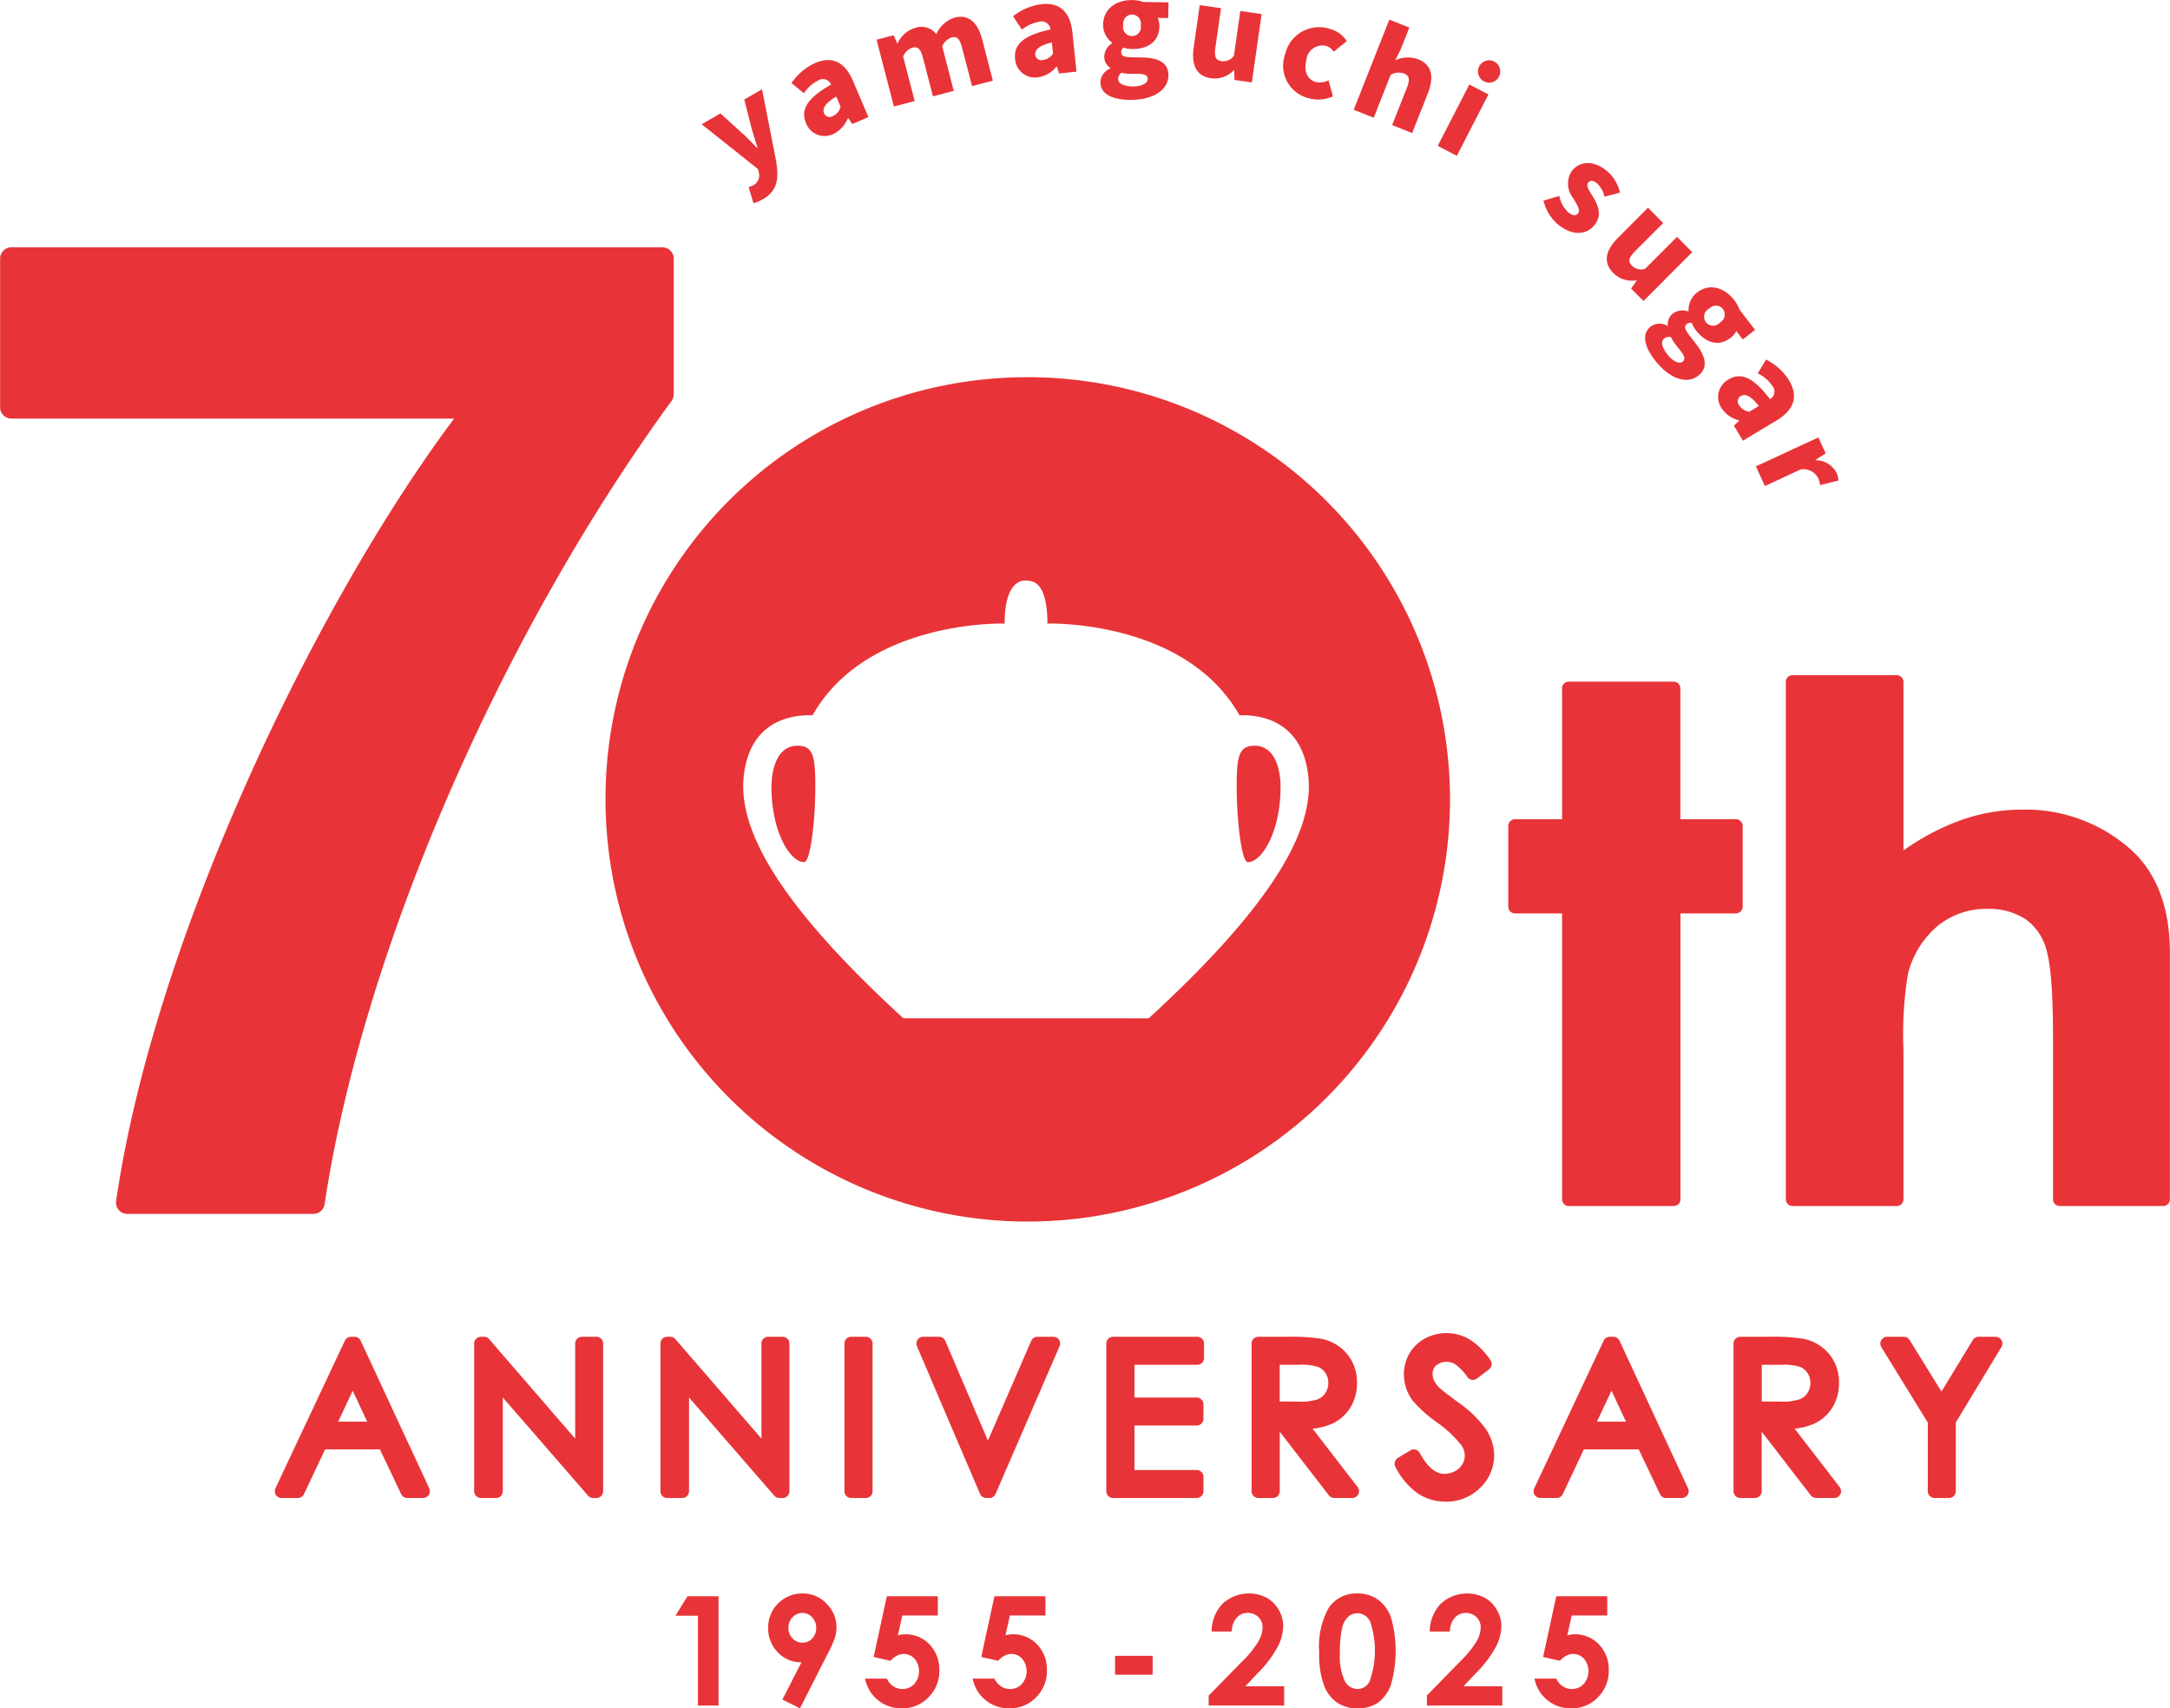 <svg id="logo_anniversary70.svg" xmlns="http://www.w3.org/2000/svg" width="231.624" height="182.378" viewBox="0 0 231.624 182.378">
  <defs>
    <style>
      .cls-1 {
        fill: #e83438;
        fill-rule: evenodd;
      }
    </style>
  </defs>
  <path id="シェイプ_5" data-name="シェイプ 5" class="cls-1" d="M714.582,1086.56h-11.04a0.718,0.718,0,0,1-.719-0.72v-17.47c0-4.52-.238-7.61-0.707-9.17a5.772,5.772,0,0,0-2.238-3.27,7.033,7.033,0,0,0-4.01-1.09,8.154,8.154,0,0,0-5.391,1.85,9.787,9.787,0,0,0-3.148,5.13,40.573,40.573,0,0,0-.467,8.01v16.01a0.718,0.718,0,0,1-.72.72H675.021a0.718,0.718,0,0,1-.719-0.72v-55.23a0.718,0.718,0,0,1,.719-0.72h11.121a0.718,0.718,0,0,1,.72.72v17.99a26.078,26.078,0,0,1,5.633-3.05,19.585,19.585,0,0,1,6.985-1.31,16.92,16.92,0,0,1,11.683,4.29c2.747,2.5,4.138,6.19,4.138,10.98v26.33A0.718,0.718,0,0,1,714.582,1086.56Zm-36.845-77.75a1.769,1.769,0,0,0-1.856-.88l-3.809,1.77-0.962-2.1,6.666-3.09,0.784,1.7-1.089.7,0.016,0.03a2.508,2.508,0,0,1,2.2,1.29,2.11,2.11,0,0,1,.233.88l-1.951.49A3.324,3.324,0,0,0,677.737,1008.81Zm-4.436-6.1-3.576,2.15-0.963-1.61,0.553-.51-0.034-.06a3.126,3.126,0,0,1-1.867-1.34,2.131,2.131,0,0,1,.792-3.028c1.329-.8,2.672-0.188,4.412,2.118a0.953,0.953,0,0,0,.238-1.441,4.038,4.038,0,0,0-1.544-1.322l0.883-1.47a6.117,6.117,0,0,1,2.457,2.224C675.628,1000.06,675.272,1001.52,673.3,1002.71Zm-3.818-2.61a0.655,0.655,0,0,0-.137,1,1.445,1.445,0,0,0,1.069.66l1.007-.61C670.531,1000.01,669.926,999.831,669.483,1000.1Zm-0.461-6.94a2.139,2.139,0,0,1-.585.7c-1.355,1.056-2.746.484-3.744-.806a3.22,3.22,0,0,1-.428-0.765,0.611,0.611,0,0,0-.55.134c-0.265.206-.205,0.537,0.277,1.162l0.713,0.921c1.109,1.433,1.3,2.594.254,3.413-1.223.954-3.08,0.35-4.647-1.676-1.038-1.342-1.467-2.763-.426-3.574a1.607,1.607,0,0,1,1.774-.071l0.052-.04a1.431,1.431,0,0,1,.588-1.312,1.745,1.745,0,0,1,1.587-.186l0.038-.033a2.352,2.352,0,0,1,.892-1.975c1.406-1.1,3.011-.461,3.984.8a3.69,3.69,0,0,1,.571,1.033l1.654,2.138-1.315,1.027Zm-5.973,2.083-0.426-.553a3.848,3.848,0,0,1-.57-0.885,0.845,0.845,0,0,0-.726.139c-0.407.318-.232,0.968,0.338,1.705s1.256,1.055,1.625.769C663.635,996.147,663.469,995.785,663.049,995.243Zm4.54-4.444a0.964,0.964,0,0,0-1.458-.045,0.96,0.96,0,1,0,1.148,1.484A0.973,0.973,0,0,0,667.589,990.8Zm-9.8-2.187,0.592-.834-0.035-.037a2.845,2.845,0,0,1-2.454-.781c-1.14-1.147-.81-2.449.488-3.749l3.215-3.224,1.623,1.634-3.015,3.022c-0.712.714-.732,1.117-0.321,1.531a1.383,1.383,0,0,0,1.4.339l3.41-3.415,1.623,1.633-5.2,5.211Zm-3.646-11.233c-0.414-.33-0.719-0.34-0.935-0.067-0.273.346,0.119,0.872,0.547,1.56,0.5,0.846.972,1.9,0.147,2.944-0.842,1.066-2.32,1.228-3.888-.019a4.761,4.761,0,0,1-1.573-2.574l1.688-.492a3.207,3.207,0,0,0,.975,1.768c0.475,0.379.815,0.367,1.038,0.081,0.274-.344-0.154-0.949-0.557-1.649a2.459,2.459,0,0,1-.12-2.873c0.858-1.087,2.322-1.127,3.668-.057a4.224,4.224,0,0,1,1.467,2.374l-1.648.441A2.826,2.826,0,0,0,654.148,977.379Zm-3.73,53.921a0.725,0.725,0,0,1,.719-0.72h11.2a0.725,0.725,0,0,1,.719.72v13.97h5.929a0.718,0.718,0,0,1,.72.72v8.61a0.718,0.718,0,0,1-.72.72H663.06v30.52a0.718,0.718,0,0,1-.719.72h-11.2a0.718,0.718,0,0,1-.719-0.72v-30.52h-5.026a0.718,0.718,0,0,1-.719-0.72v-8.61a0.718,0.718,0,0,1,.719-0.72h5.026V1031.3Zm-14.437,107.53,3.594-3.68a10.6,10.6,0,0,0,1.735-2.14,3.116,3.116,0,0,0,.431-1.45,1.52,1.52,0,0,0-.447-1.12,1.583,1.583,0,0,0-1.15-.44,1.533,1.533,0,0,0-1.184.53,2.231,2.231,0,0,0-.506,1.45H636.3a4.274,4.274,0,0,1,1.181-2.97,4.141,4.141,0,0,1,4.677-.64,3.333,3.333,0,0,1,1.3,1.3,3.379,3.379,0,0,1,.486,1.71,5.089,5.089,0,0,1-.589,2.24,12.167,12.167,0,0,1-2.154,2.83l-1.3,1.38h4.142v2.06h-8.051v-1.06Zm6.037-172.377a1.189,1.189,0,1,1,1.681-.47A1.164,1.164,0,0,1,642.018,966.453Zm-2.823,7.994-2.041-1.061,3.375-6.553,2.041,1.06Zm-4.77-2.432-2.136-.85,1.571-3.976c0.375-.952.228-1.318-0.312-1.533a1.706,1.706,0,0,0-1.419.147l-1.806,4.578-2.136-.85,3.8-9.627,2.136,0.85-0.913,2.314-0.588,1.174a3.259,3.259,0,0,1,2.454-.1c1.488,0.594,1.7,1.919,1.026,3.629Zm-9.179-9.3a1.715,1.715,0,0,0-2.11,1.5c-0.315,1.191.132,2.116,0.993,2.347a2.1,2.1,0,0,0,1.368-.17l0.47,1.7a3.7,3.7,0,0,1-2.567.21,3.572,3.572,0,0,1-2.534-4.693,3.715,3.715,0,0,1,4.722-2.731,3.185,3.185,0,0,1,1.868,1.319l-1.412,1.138A1.434,1.434,0,0,0,625.246,962.715Zm-9.787,3.631-0.022-1.025-0.052-.008a2.834,2.834,0,0,1-2.431.853c-1.595-.229-2.109-1.47-1.849-3.291l0.647-4.516,2.273,0.328-0.605,4.234c-0.143,1,.083,1.335.658,1.417a1.387,1.387,0,0,0,1.32-.568l0.685-4.787,2.275,0.329-1.046,7.3Zm-8.191-6.625a2.178,2.178,0,0,1,.179.9c-0.031,1.725-1.349,2.452-2.974,2.424a3.243,3.243,0,0,1-.862-0.145,0.617,0.617,0,0,0-.242.514c-0.006.338,0.288,0.5,1.074,0.512l1.163,0.021c1.808,0.032,2.83.607,2.8,1.943-0.028,1.554-1.66,2.628-4.215,2.582-1.69-.029-3.063-0.585-3.04-1.907a1.624,1.624,0,0,1,1.06-1.434v-0.064a1.434,1.434,0,0,1-.649-1.283,1.763,1.763,0,0,1,.849-1.36v-0.051a2.352,2.352,0,0,1-.973-1.936c0.032-1.788,1.532-2.644,3.119-2.616a3.591,3.591,0,0,1,1.159.2l2.7,0.048-0.029,1.672Zm-2.685,7.318c0.943,0.016,1.607-.323,1.616-0.789,0.007-.441-0.379-0.539-1.064-0.551l-0.7-.012a3.966,3.966,0,0,1-1.045-.108,0.855,0.855,0,0,0-.347.654C603.039,966.752,603.653,967.021,604.583,967.039Zm-0.046-7.678a0.968,0.968,0,0,0-.949,1.112,0.959,0.959,0,1,0,1.871.033A0.97,0.97,0,0,0,604.537,959.361Zm-8.031,5.572-0.065.007a3.124,3.124,0,0,1-2,1.133,2.123,2.123,0,0,1-2.4-2c-0.159-1.545.961-2.508,3.778-3.115a0.95,0.95,0,0,0-1.2-.825,4.029,4.029,0,0,0-1.845.843l-0.951-1.424a6.088,6.088,0,0,1,3.043-1.294c1.886-.2,3.06.748,3.3,3.041l0.43,4.162-1.86.194Zm-0.54-2.588c-1.406.33-1.825,0.8-1.771,1.319a0.656,0.656,0,0,0,.849.549,1.449,1.449,0,0,0,1.044-.694Zm-9.594.524c-0.256-.991-0.578-1.2-1.139-1.054a1.77,1.77,0,0,0-.97.936l1.234,4.764-2.222.58-1.071-4.136c-0.258-.991-0.592-1.2-1.154-1.052a1.732,1.732,0,0,0-.957.933l1.234,4.764-2.221.581-1.85-7.134,1.811-.472,0.4,0.86,0.038-.01a3.032,3.032,0,0,1,1.88-1.642,2.006,2.006,0,0,1,2.252.669,3.213,3.213,0,0,1,1.918-1.758c1.547-.406,2.511.534,2.972,2.314l1.143,4.412-2.221.582Zm-12.137,7.565-0.058.025a3.162,3.162,0,0,1-1.572,1.678,2.119,2.119,0,0,1-2.885-1.2c-0.61-1.429.175-2.682,2.686-4.1a0.946,0.946,0,0,0-1.39-.43,4.024,4.024,0,0,0-1.513,1.356l-1.33-1.078a6.109,6.109,0,0,1,2.524-2.142c1.743-.751,3.145-0.2,4.049,1.922l1.64,3.846-1.718.741Zm-1.28-2.31c-1.245.733-1.5,1.309-1.3,1.785a0.654,0.654,0,0,0,.973.273,1.457,1.457,0,0,0,.791-0.975Zm-7.831,10.954a3.624,3.624,0,0,1-1.009.421l-0.514-1.721a2.69,2.69,0,0,0,.469-0.169,1.177,1.177,0,0,0,.62-1.377l-0.1-.378-6-4.775,2-1.16,2.372,2.153c0.525,0.473,1,.989,1.53,1.52l0.057-.033c-0.226-.676-0.423-1.355-0.628-2.045l-0.786-3.073,1.9-1.1L566.529,975C566.857,976.994,566.629,978.2,565.124,979.078Zm-46.792,107.3a1.2,1.2,0,0,1-1.185,1.02H497.27a1.181,1.181,0,0,1-.907-0.42,1.2,1.2,0,0,1-.28-0.96c4.044-27.87,21.214-63.66,36.078-83.52H484.9a1.2,1.2,0,0,1-1.2-1.21V985.414a1.2,1.2,0,0,1,1.2-1.2h69.5a1.2,1.2,0,0,1,1.2,1.2V999.9a1.229,1.229,0,0,1-.231.712C536.894,1025.96,522.36,1059.63,518.332,1086.38Zm2.175,14.55a0.719,0.719,0,0,1,.65-0.41h0.384a0.712,0.712,0,0,1,.652.42l7.32,15.76a0.728,0.728,0,0,1-.652,1.03h-1.695a0.722,0.722,0,0,1-.649-0.41l-2.273-4.78h-5.852l-2.251,4.77a0.712,0.712,0,0,1-.65.42h-1.75a0.724,0.724,0,0,1-.65-1.03Zm2.379,8.65-1.545-3.3-1.552,3.3h3.1Zm12.133-9.06h0.341a0.71,0.71,0,0,1,.543.25l9.184,10.62v-10.15a0.718,0.718,0,0,1,.719-0.72h1.548a0.718,0.718,0,0,1,.719.72V1117a0.727,0.727,0,0,1-.719.73H547a0.713,0.713,0,0,1-.542-0.25l-9.1-10.48v10a0.727,0.727,0,0,1-.719.73h-1.622a0.727,0.727,0,0,1-.719-0.73v-15.76A0.718,0.718,0,0,1,535.019,1100.52Zm58.187-102.44a45.07,45.07,0,1,1-44.881,45.07A44.976,44.976,0,0,1,593.206,998.08Zm-13.089,68.44H606.3c16.451-15.07,18.034-22.63,16.744-27.42-1.375-5.19-6.312-4.93-7.057-4.93-5.79-10.25-20.5-9.79-20.5-9.79,0-3.18-.819-4.23-1.573-4.48a2.515,2.515,0,0,0-1.017-.1c-0.85.14-1.972,1.01-1.972,4.58,0,0-14.707-.46-20.5,9.79-0.746,0-5.683-.26-7.058,4.93C562.083,1043.89,563.666,1051.45,580.117,1066.52Zm-11.285-29.1c1.709,0,1.889,1.24,1.889,4.46s-0.483,7.97-1.2,7.97c-1.517,0-3.481-3.32-3.481-7.97C566.039,1041.88,565.877,1037.42,568.832,1037.42Zm48.752,0c2.955,0,2.793,4.46,2.793,4.46,0,4.65-1.963,7.97-3.481,7.97-0.718,0-1.2-4.74-1.2-7.97S615.875,1037.42,617.584,1037.42Zm-62.684,63.1h0.341a0.713,0.713,0,0,1,.543.25l9.183,10.62v-10.15a0.718,0.718,0,0,1,.72-0.72h1.547a0.718,0.718,0,0,1,.719.72V1117a0.727,0.727,0,0,1-.719.73h-0.352a0.71,0.71,0,0,1-.542-0.25l-9.1-10.48v10a0.727,0.727,0,0,1-.72.73H554.9a0.727,0.727,0,0,1-.72-0.73v-15.76A0.718,0.718,0,0,1,554.9,1100.52Zm5.491,27.7v11.67h-2.2v-9.59h-2.4l1.281-2.08h3.31Zm8.921-.3a3.475,3.475,0,0,1,2.619,1.1,3.543,3.543,0,0,1,1.048,2.53,3.709,3.709,0,0,1-.163,1.08,10.928,10.928,0,0,1-.746,1.67l-2.986,5.88-1.88-.93,2.036-3.98a3.38,3.38,0,0,1-2.518-1.06,3.637,3.637,0,0,1-1.037-2.64A3.624,3.624,0,0,1,569.312,1127.92Zm-1.031,4.8a1.433,1.433,0,0,0,1.079.45,1.358,1.358,0,0,0,1.035-.45,1.576,1.576,0,0,0,.419-1.12,1.6,1.6,0,0,0-.439-1.14,1.4,1.4,0,0,0-1.023-.46,1.443,1.443,0,0,0-1.059.46,1.551,1.551,0,0,0-.442,1.13A1.575,1.575,0,0,0,568.281,1132.72Zm6.264-32.2h1.568a0.718,0.718,0,0,1,.719.72V1117a0.727,0.727,0,0,1-.719.73h-1.568a0.727,0.727,0,0,1-.72-0.73v-15.76A0.718,0.718,0,0,1,574.545,1100.52Zm4.513,37.32a1.734,1.734,0,0,0,.968.28,1.684,1.684,0,0,0,1.248-.53,2.086,2.086,0,0,0,.036-2.7,1.53,1.53,0,0,0-1.158-.51,1.556,1.556,0,0,0-.715.18,2.447,2.447,0,0,0-.691.55l-1.8-.41,1.407-6.48h5.443v2.05H580l-0.474,2.12a2.805,2.805,0,0,1,.387-0.08,2.339,2.339,0,0,1,.364-0.03,3.507,3.507,0,0,1,2.627,1.08,3.836,3.836,0,0,1,1.046,2.78,3.928,3.928,0,0,1-1.157,2.87,3.813,3.813,0,0,1-2.817,1.17,3.9,3.9,0,0,1-3.95-3.17h2.323A2.053,2.053,0,0,0,579.058,1137.84Zm11.486,0a1.734,1.734,0,0,0,.968.28,1.684,1.684,0,0,0,1.248-.53,2.086,2.086,0,0,0,.036-2.7,1.53,1.53,0,0,0-1.158-.51,1.556,1.556,0,0,0-.715.18,2.447,2.447,0,0,0-.691.55l-1.8-.41,1.407-6.48h5.443v2.05h-3.792l-0.474,2.12a2.805,2.805,0,0,1,.387-0.08,2.336,2.336,0,0,1,.363-0.03,3.508,3.508,0,0,1,2.628,1.08,3.836,3.836,0,0,1,1.046,2.78,3.928,3.928,0,0,1-1.157,2.87,3.815,3.815,0,0,1-2.817,1.17,3.9,3.9,0,0,1-3.95-3.17h2.323A2.053,2.053,0,0,0,590.544,1137.84Zm-1.241-20.11h-0.342a0.73,0.73,0,0,1-.661-0.44l-6.733-15.76a0.742,0.742,0,0,1,.061-0.69,0.718,0.718,0,0,1,.6-0.32h1.707a0.714,0.714,0,0,1,.661.44l4.546,10.64,4.624-10.65a0.719,0.719,0,0,1,.659-0.43h1.707a0.706,0.706,0,0,1,.6.33,0.716,0.716,0,0,1,.058.68l-6.829,15.76A0.714,0.714,0,0,1,589.3,1117.73Zm13.19-17.21h9a0.718,0.718,0,0,1,.719.72v1.55a0.725,0.725,0,0,1-.719.72h-6.707V1107h6.643a0.727,0.727,0,0,1,.72.73v1.54a0.718,0.718,0,0,1-.72.72h-6.643v4.75h6.643a0.718,0.718,0,0,1,.72.72V1117a0.727,0.727,0,0,1-.72.73h-8.931a0.727,0.727,0,0,1-.719-0.73v-15.76A0.718,0.718,0,0,1,602.493,1100.52Zm4.235,36.08h-4.014v-2.02h4.014v2.02Zm11.3-3.59a3.116,3.116,0,0,0,.431-1.45,1.524,1.524,0,0,0-.447-1.12,1.583,1.583,0,0,0-1.15-.44,1.535,1.535,0,0,0-1.185.53,2.231,2.231,0,0,0-.5,1.45h-2.158a4.278,4.278,0,0,1,1.181-2.97,4.142,4.142,0,0,1,4.678-.64,3.333,3.333,0,0,1,1.3,1.3,3.377,3.377,0,0,1,.485,1.71,5.1,5.1,0,0,1-.588,2.24,12.2,12.2,0,0,1-2.154,2.83l-1.3,1.38h4.142v2.06H612.7v-1.06l3.6-3.68A10.637,10.637,0,0,0,618.027,1133.01Zm10.658-15.69a0.721,0.721,0,0,1-.646.41H626.1a0.737,0.737,0,0,1-.568-0.28l-5.244-6.8V1117a0.727,0.727,0,0,1-.719.73H618a0.727,0.727,0,0,1-.719-0.73v-15.76a0.718,0.718,0,0,1,.719-0.72h3.126a19.825,19.825,0,0,1,3.7.23,4.793,4.793,0,0,1,2.664,1.62,4.691,4.691,0,0,1,1.042,3.07,4.935,4.935,0,0,1-.711,2.64,4.479,4.479,0,0,1-2.043,1.76,6.86,6.86,0,0,1-1.979.49l4.8,6.23A0.724,0.724,0,0,1,628.685,1117.32Zm-4.355-10.13a1.659,1.659,0,0,0,.838-0.68,1.935,1.935,0,0,0,.306-1.08,1.814,1.814,0,0,0-.308-1.04,1.645,1.645,0,0,0-.789-0.65,5.774,5.774,0,0,0-2.042-.23h-2.048v3.92l1.991,0.01A5.7,5.7,0,0,0,624.33,1107.19Zm4.218,20.73a3.788,3.788,0,0,1,2.192.63,3.993,3.993,0,0,1,1.422,1.92,13.1,13.1,0,0,1-.008,7.21,4.089,4.089,0,0,1-1.371,1.9,3.711,3.711,0,0,1-2.172.6,3.792,3.792,0,0,1-2.205-.61,3.9,3.9,0,0,1-1.4-1.86,9.734,9.734,0,0,1-.506-3.54,8.461,8.461,0,0,1,.988-4.66A3.51,3.51,0,0,1,628.548,1127.92Zm-1.31,9.36a1.562,1.562,0,0,0,1.361.84,1.44,1.44,0,0,0,1.277-.8,9.693,9.693,0,0,0,.059-6.41,1.538,1.538,0,0,0-1.336-.88,1.521,1.521,0,0,0-.994.37,2.322,2.322,0,0,0-.662,1.24,10.951,10.951,0,0,0-.229,2.58A6.32,6.32,0,0,0,627.238,1137.28Zm5.661-23.83,1.335-.8a0.687,0.687,0,0,1,.559-0.08,0.718,0.718,0,0,1,.442.35c0.8,1.48,1.682,2.23,2.622,2.23a2.4,2.4,0,0,0,1.146-.29,1.842,1.842,0,0,0,.772-0.72,1.8,1.8,0,0,0,.265-0.95,1.973,1.973,0,0,0-.4-1.14,12.517,12.517,0,0,0-2.533-2.37,13.908,13.908,0,0,1-2.592-2.3,4.683,4.683,0,0,1-.97-2.84,4.435,4.435,0,0,1,.588-2.24,4.3,4.3,0,0,1,1.661-1.6,4.873,4.873,0,0,1,4.711.07,7.672,7.672,0,0,1,2.268,2.23,0.72,0.72,0,0,1-.146,1l-1.281.98a0.77,0.77,0,0,1-.532.14,0.74,0.74,0,0,1-.475-0.28,5.5,5.5,0,0,0-1.306-1.37,1.739,1.739,0,0,0-2.048.11,1.154,1.154,0,0,0-.38.9,1.7,1.7,0,0,0,.152.7,2.844,2.844,0,0,0,.63.83c0.093,0.09.483,0.42,1.946,1.51a11.968,11.968,0,0,1,2.973,2.88,5.077,5.077,0,0,1,.873,2.76,4.766,4.766,0,0,1-1.515,3.5,5.07,5.07,0,0,1-3.655,1.46,5.314,5.314,0,0,1-2.987-.88,7.833,7.833,0,0,1-2.381-2.82A0.728,0.728,0,0,1,632.9,1113.45Zm21.968-12.52a0.72,0.72,0,0,1,.65-0.41H655.9a0.712,0.712,0,0,1,.652.42l7.32,15.76a0.728,0.728,0,0,1-.652,1.03h-1.694a0.72,0.72,0,0,1-.649-0.41l-2.273-4.78h-5.854l-2.249,4.77a0.712,0.712,0,0,1-.65.42H648.1a0.725,0.725,0,0,1-.65-1.03Zm2.38,8.65-1.545-3.3-1.552,3.3h3.1Zm-6.735,28.26a1.737,1.737,0,0,0,.968.28,1.688,1.688,0,0,0,1.249-.53,2.084,2.084,0,0,0,.035-2.7,1.528,1.528,0,0,0-1.157-.51,1.557,1.557,0,0,0-.716.18,2.461,2.461,0,0,0-.691.55l-1.8-.41,1.406-6.48h5.444v2.05h-3.793l-0.474,2.12a2.819,2.819,0,0,1,.388-0.08,2.317,2.317,0,0,1,.363-0.03,3.506,3.506,0,0,1,2.627,1.08,3.833,3.833,0,0,1,1.047,2.78,3.931,3.931,0,0,1-1.157,2.87,3.815,3.815,0,0,1-2.817,1.17,3.9,3.9,0,0,1-3.951-3.17H649.8A2.053,2.053,0,0,0,650.512,1137.84Zm18.943-37.32h3.125a19.83,19.83,0,0,1,3.7.23,4.793,4.793,0,0,1,2.664,1.62,4.691,4.691,0,0,1,1.042,3.07,4.935,4.935,0,0,1-.711,2.64,4.484,4.484,0,0,1-2.043,1.76,6.86,6.86,0,0,1-1.979.49l4.8,6.23a0.728,0.728,0,0,1-.568,1.17h-1.94a0.737,0.737,0,0,1-.568-0.28l-5.244-6.8V1117a0.727,0.727,0,0,1-.719.73h-1.569a0.727,0.727,0,0,1-.719-0.73v-15.76A0.718,0.718,0,0,1,669.455,1100.52Zm2.288,6.91,1.99,0.01a5.7,5.7,0,0,0,2.053-.25,1.652,1.652,0,0,0,.837-0.68,1.927,1.927,0,0,0,.307-1.08,1.814,1.814,0,0,0-.308-1.04,1.645,1.645,0,0,0-.789-0.65,5.774,5.774,0,0,0-2.042-.23h-2.048v3.92Zm13.367-6.91h1.8a0.722,0.722,0,0,1,.611.34l3.4,5.51,3.344-5.5a0.711,0.711,0,0,1,.614-0.35H696.7a0.715,0.715,0,0,1,.627.37,0.727,0.727,0,0,1-.012.73l-4.868,8.05V1117a0.727,0.727,0,0,1-.719.73h-1.548a0.727,0.727,0,0,1-.719-0.73v-7.32l-4.961-8.06A0.721,0.721,0,0,1,685.11,1100.52Z" transform="translate(-483.688 -957.812)"/>
</svg>
